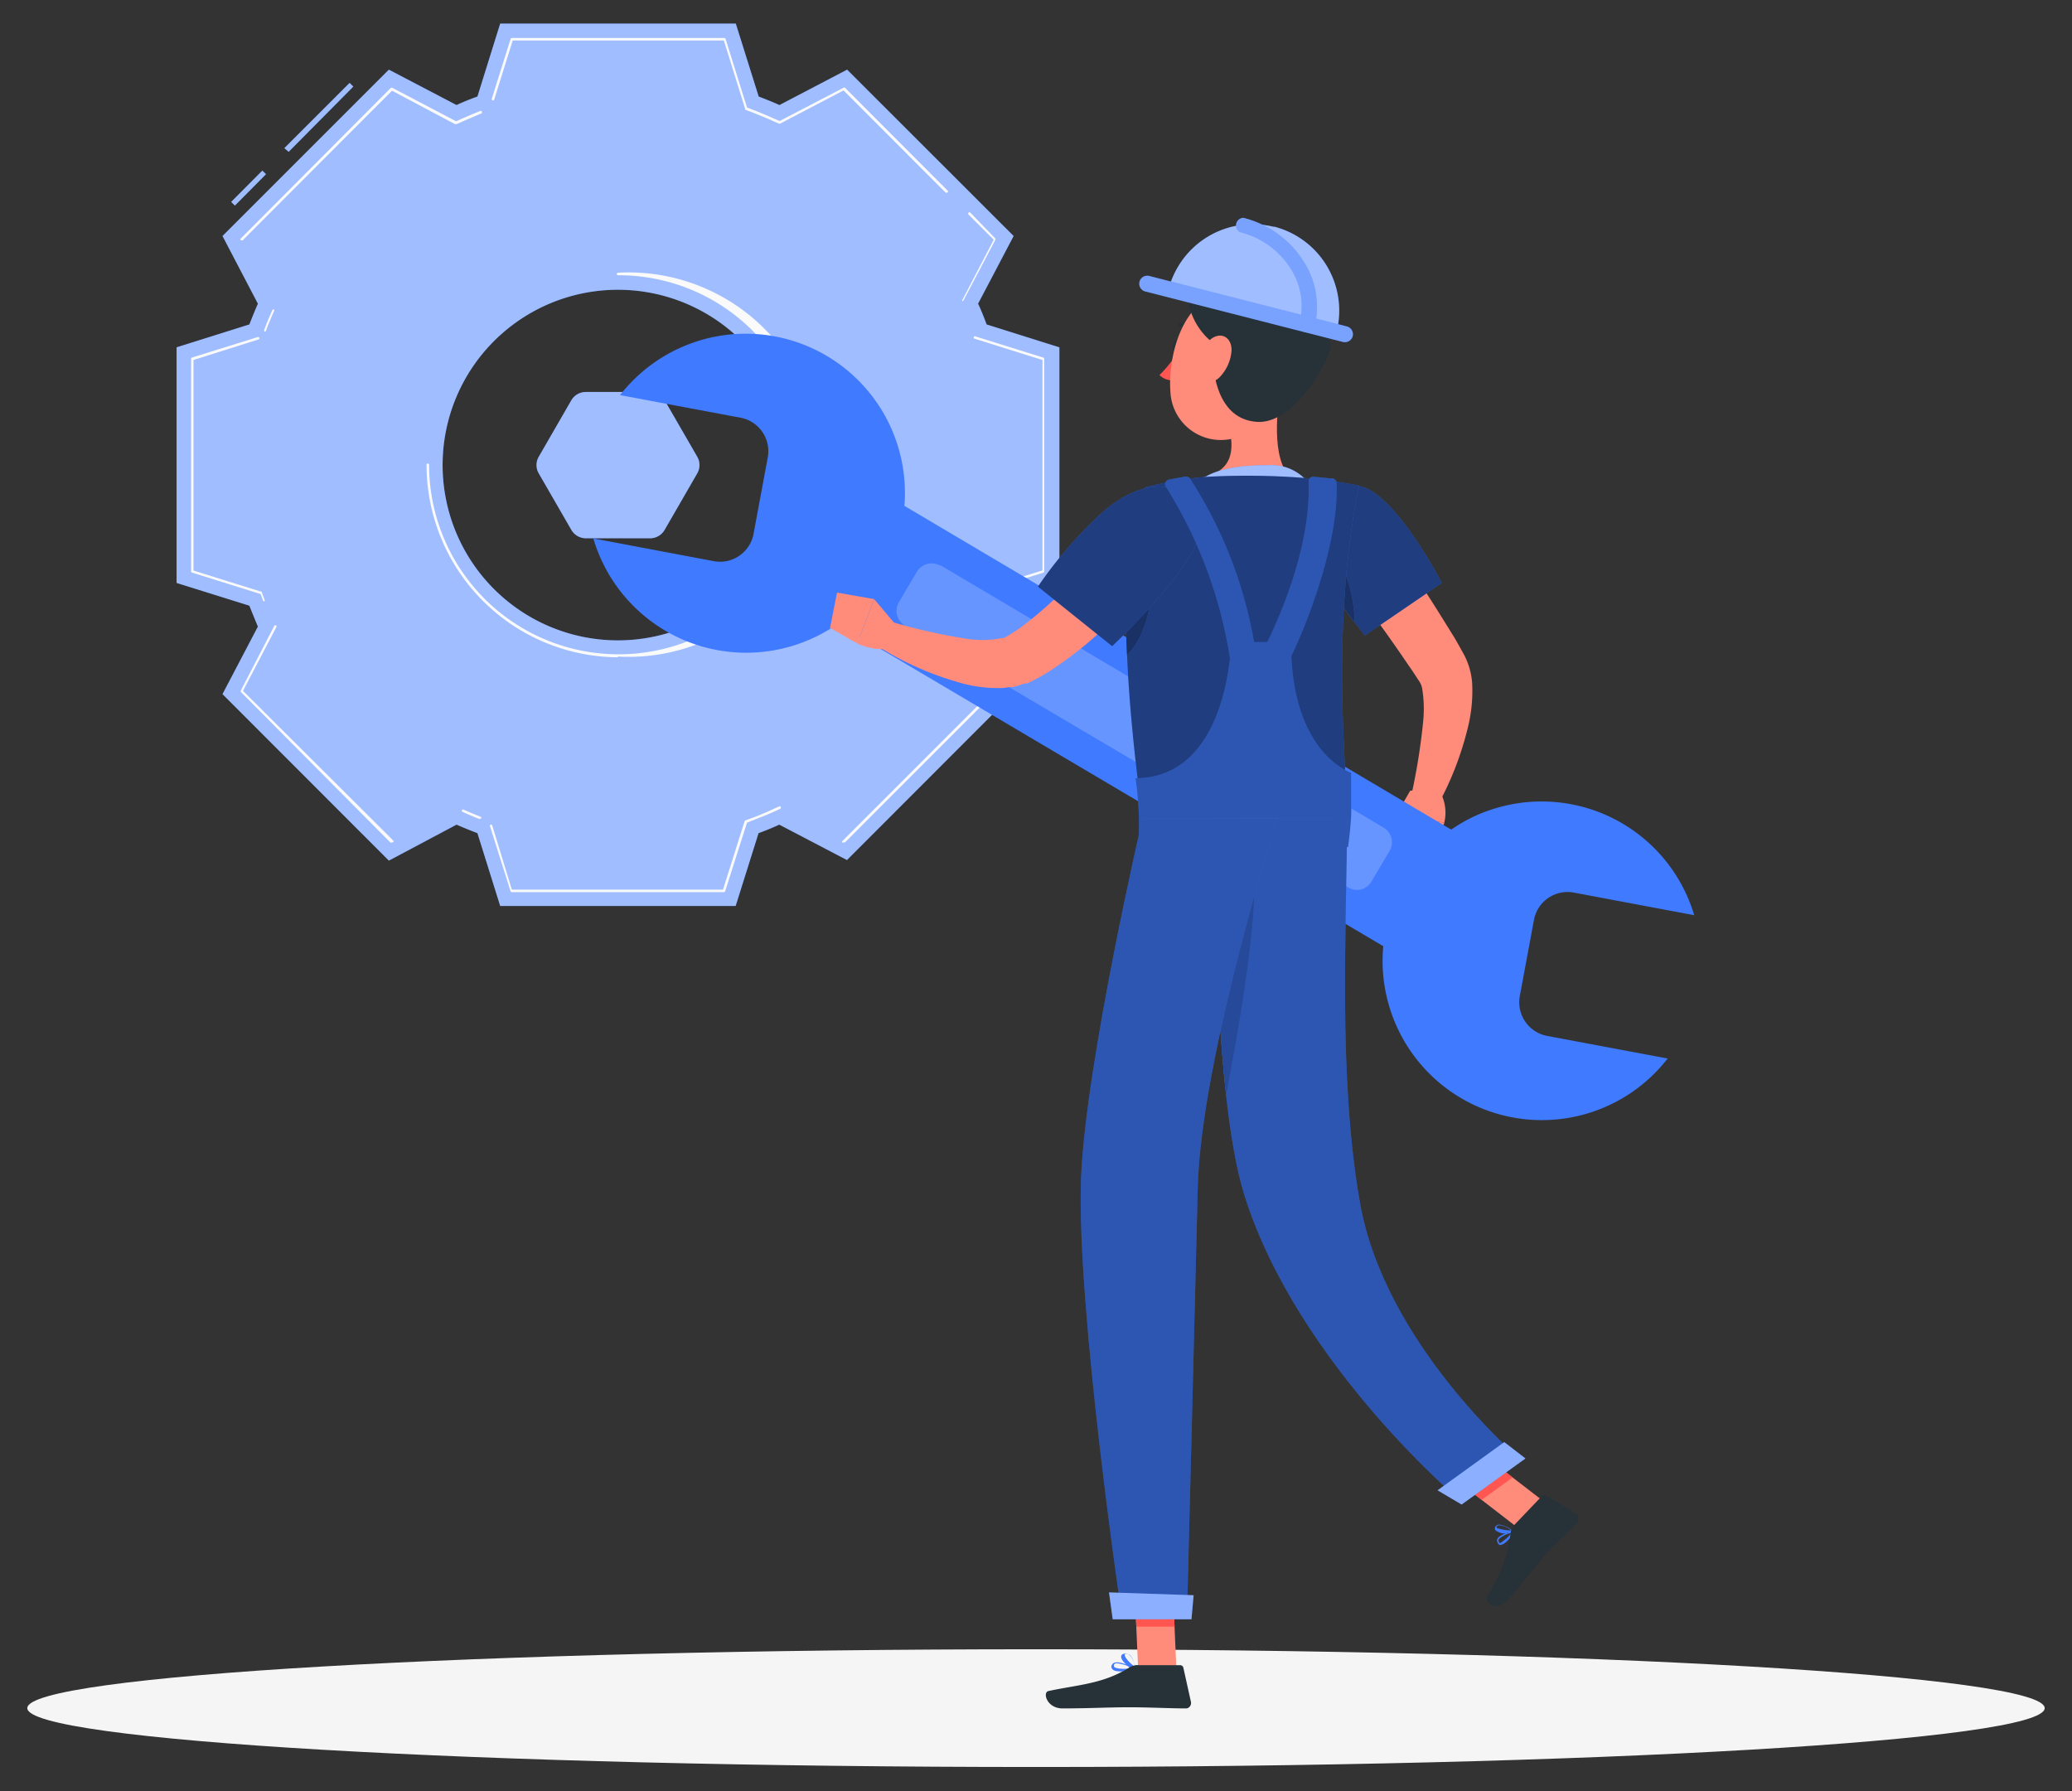 <svg id="Layer_1" data-name="Layer 1" xmlns="http://www.w3.org/2000/svg" xmlns:xlink="http://www.w3.org/1999/xlink" viewBox="0 0 145.73 125.98"><rect x="0" y="0" width="145.73" height="125.98" fill="#333333" stroke="none"/><defs><style>.cls-1{fill:none;}.cls-2{fill:#f5f5f5;}.cls-3{fill:#407bff;}.cls-4{opacity:0.5;}.cls-11,.cls-17,.cls-22,.cls-28,.cls-4{isolation:isolate;}.cls-5{clip-path:url(#clip-path);}.cls-6{fill:#fff;}.cls-7{clip-path:url(#clip-path-2);}.cls-8{clip-path:url(#clip-path-3);}.cls-9{fill:#fafafa;}.cls-10{fill:#ff8b7b;}.cls-11{opacity:0.2;}.cls-12{clip-path:url(#clip-path-4);}.cls-13{fill:#263238;}.cls-14{fill:#ff5652;}.cls-15{clip-path:url(#clip-path-5);}.cls-16{clip-path:url(#clip-path-6);}.cls-17{opacity:0.6;}.cls-18{clip-path:url(#clip-path-7);}.cls-19{clip-path:url(#clip-path-8);}.cls-20{clip-path:url(#clip-path-9);}.cls-21{clip-path:url(#clip-path-10);}.cls-22{opacity:0.3;}.cls-23{clip-path:url(#clip-path-11);}.cls-24{clip-path:url(#clip-path-12);}.cls-25{clip-path:url(#clip-path-13);}.cls-26{clip-path:url(#clip-path-14);}.cls-27{clip-path:url(#clip-path-15);}.cls-28{opacity:0.4;}.cls-29{clip-path:url(#clip-path-16);}.cls-30{clip-path:url(#clip-path-17);}.cls-31{clip-path:url(#clip-path-18);}.cls-32{clip-path:url(#clip-path-19);}</style><clipPath id="clip-path"><rect class="cls-1" x="37.71" y="27.57" width="11.51" height="10.28"/></clipPath><clipPath id="clip-path-2"><rect class="cls-1" x="16.26" y="5.83" width="8.63" height="8.63"/></clipPath><clipPath id="clip-path-3"><rect class="cls-1" x="12.42" y="1.66" width="62.09" height="62.09"/></clipPath><clipPath id="clip-path-4"><rect class="cls-1" x="63.06" y="39.59" width="34.84" height="22.99"/></clipPath><clipPath id="clip-path-5"><rect class="cls-1" x="84.09" y="32.71" width="8.53" height="2.34"/></clipPath><clipPath id="clip-path-6"><rect class="cls-1" x="91.71" y="34.14" width="9.7" height="10.55"/></clipPath><clipPath id="clip-path-7"><rect class="cls-1" x="93.46" y="38.95" width="1.83" height="4.84"/></clipPath><clipPath id="clip-path-8"><rect class="cls-1" x="79.2" y="33.49" width="16.39" height="24.07"/></clipPath><clipPath id="clip-path-9"><rect class="cls-1" x="79.2" y="41.1" width="1.87" height="5.01"/></clipPath><clipPath id="clip-path-10"><rect class="cls-1" x="72.99" y="34.17" width="11.39" height="11.24"/></clipPath><clipPath id="clip-path-11"><rect class="cls-1" x="79.82" y="33.51" width="15.21" height="26.72"/></clipPath><clipPath id="clip-path-12"><rect class="cls-1" x="82.19" y="15.75" width="12.01" height="7.61"/></clipPath><clipPath id="clip-path-13"><rect class="cls-1" x="86.8" y="15.27" width="5.84" height="8.1"/></clipPath><clipPath id="clip-path-14"><rect class="cls-1" x="80.12" y="19.39" width="15.03" height="4.68"/></clipPath><clipPath id="clip-path-15"><rect class="cls-1" x="85.45" y="57.56" width="21.53" height="48.13"/></clipPath><clipPath id="clip-path-16"><rect class="cls-1" x="85.45" y="59.68" width="2.78" height="17.35"/></clipPath><clipPath id="clip-path-17"><rect class="cls-1" x="101.11" y="101.44" width="6.18" height="4.39"/></clipPath><clipPath id="clip-path-18"><rect class="cls-1" x="76" y="57.56" width="13.82" height="56.23"/></clipPath><clipPath id="clip-path-19"><rect class="cls-1" x="78.04" y="111.98" width="5.95" height="1.89"/></clipPath></defs><path class="cls-2" d="M72.87,116c39.18,0,70.94,1.85,70.94,4.14s-31.76,4.14-70.94,4.14-70.95-1.85-70.95-4.14,31.76-4.14,71-4.14"/><path class="cls-3" d="M45.75,27.57H41.18a1.18,1.18,0,0,0-1,.59l-2.28,3.95a1.17,1.17,0,0,0,0,1.2l2.28,3.95a1.19,1.19,0,0,0,1,.6h4.57a1.18,1.18,0,0,0,1-.6l2.28-3.95a1.17,1.17,0,0,0,0-1.2l-2.28-3.95a1.18,1.18,0,0,0-1-.59"/><g class="cls-4"><g class="cls-5"><path class="cls-6" d="M45.75,27.57H41.18a1.18,1.18,0,0,0-1,.59l-2.28,3.95a1.17,1.17,0,0,0,0,1.2l2.28,3.95a1.19,1.19,0,0,0,1,.6h4.57a1.18,1.18,0,0,0,1-.6l2.28-3.95a1.17,1.17,0,0,0,0-1.2l-2.28-3.95a1.18,1.18,0,0,0-1-.59"/></g></g><path class="cls-3" d="M16.52,14.46l-.26-.26L18.45,12l.26.25Zm3.78-3.78L20,10.42l4.59-4.59.26.26Z"/><g class="cls-4"><g class="cls-7"><path class="cls-6" d="M16.52,14.46l-.26-.26L18.45,12l.26.25Zm3.78-3.78L20,10.42l4.59-4.59.26.26Z"/></g></g><path class="cls-3" d="M74.51,41V24.43l-5.12-1.61c-.18-.49-.38-1-.6-1.46l2.5-4.76L59.58,4.9,54.82,7.39c-.48-.22-1-.42-1.46-.6L51.75,1.66H35.18l-1.6,5.13c-.5.18-1,.38-1.47.6L27.35,4.9,15.65,16.6l2.49,4.76c-.21.48-.42,1-.6,1.46l-5.12,1.61V41l5.12,1.6q.29.73.6,1.47l-2.49,4.75,11.7,11.71L32.11,58c.48.21,1,.42,1.47.6l1.6,5.12H51.74l1.61-5.12c.49-.18,1-.39,1.46-.6l4.76,2.49,11.7-11.71-2.49-4.75c.21-.48.42-1,.6-1.47ZM55.79,32.71A12.33,12.33,0,1,1,43.47,20.38,12.33,12.33,0,0,1,55.79,32.71"/><g class="cls-4"><g class="cls-8"><path class="cls-6" d="M74.51,41V24.43l-5.12-1.61c-.18-.49-.38-1-.6-1.46l2.5-4.76L59.58,4.9,54.82,7.39c-.48-.22-1-.42-1.46-.6L51.75,1.66H35.18l-1.6,5.13c-.5.18-1,.38-1.47.6L27.35,4.9,15.65,16.6l2.49,4.76c-.21.48-.42,1-.6,1.46l-5.12,1.61V41l5.12,1.6q.29.73.6,1.47l-2.49,4.75,11.7,11.71L32.11,58c.48.21,1,.42,1.47.6l1.6,5.12H51.74l1.61-5.12c.49-.18,1-.39,1.46-.6l4.76,2.49,11.7-11.71-2.49-4.75c.21-.48.42-1,.6-1.47ZM55.79,32.71A12.33,12.33,0,1,1,43.47,20.38,12.33,12.33,0,0,1,55.79,32.71"/></g></g><path class="cls-9" d="M50.94,62.75H36a.1.1,0,0,1-.09-.06l-1.46-4.62A.1.1,0,0,1,34.5,58a.11.11,0,0,1,.12.06L36,62.57H50.85l1.52-4.81a.09.09,0,0,1,.06-.06l.5-.18c.43-.16.88-.35,1.38-.58l.49-.22a.09.09,0,0,1,.07.17l-.48.22c-.51.23-1,.41-1.39.57l-.46.18L51,62.69a.1.1,0,0,1-.09.06m8.42-3.48s0,0-.07,0a.09.09,0,0,1,0-.13h0L69.81,48.59l-2.33-4.47a.06.06,0,0,1,0-.08l.21-.48c.22-.5.41-1,.58-1.38l.18-.5a.09.09,0,0,1,.06-.06l4.81-1.5V25.32l-4.75-1.49a.09.09,0,0,1,0-.18h0l4.81,1.5a.09.09,0,0,1,.06.09V40.19a.09.09,0,0,1-.06.09l-4.82,1.5-.17.46c-.17.44-.37.89-.58,1.39l-.2.45L70,48.56a.11.11,0,0,1,0,.11L59.44,59.24a.11.11,0,0,1-.08,0Zm-31.79,0s-.05,0-.07,0L16.94,48.67a.11.11,0,0,1,0-.11L19.3,44a.11.11,0,0,1,.13,0,.1.1,0,0,1,0,.12h0l-2.34,4.47L27.65,59.11a.09.09,0,0,1,0,.13h0a.11.11,0,0,1-.08,0Zm6.22-1.65h0c-.37-.14-.77-.31-1.21-.51a.09.09,0,0,1-.07-.11.09.09,0,0,1,.11-.06h0c.44.19.83.36,1.2.5a.1.1,0,0,1,.06.12h0a.07.07,0,0,1-.09,0Zm9.68-11.39A13.54,13.54,0,0,1,30,32.69a.09.09,0,1,1,.18,0A13.33,13.33,0,1,0,43.47,19.36a.09.09,0,0,1,0-.18,13.52,13.52,0,1,1,0,27ZM18.59,42.3a.1.1,0,0,1-.09-.06l-.17-.46L13.5,40.27a.08.08,0,0,1-.06-.09V25.24a.09.09,0,0,1,.06-.09l4.62-1.44a.09.09,0,0,1,.12.06.1.1,0,0,1-.07.11l-4.56,1.44V40.13l4.81,1.5s0,0,0,.06l.19.5a.09.09,0,0,1-.05.12Zm0-19h0a.09.09,0,0,1,0-.12c.17-.46.36-.91.56-1.36a.09.09,0,0,1,.12-.05.09.09,0,0,1,0,.12h0c-.2.45-.39.9-.56,1.36a.1.1,0,0,1-.1.07Zm49.1-2.08h0a.1.1,0,0,1,0-.13l2.2-4.23-1.76-1.76a.09.09,0,0,1,.11-.15l0,0L70,16.77a.11.11,0,0,1,0,.11l-2.25,4.28a.09.09,0,0,1-.08,0ZM17,16.9l-.06,0a.09.09,0,0,1,0-.13L27.49,6.18a.11.11,0,0,1,.11,0l4.48,2.35.45-.2c.43-.19.83-.36,1.21-.51a.09.09,0,0,1,.12,0h0A.1.1,0,0,1,33.8,8l-1.19.51-.49.22H32L27.57,6.38,17.07,16.9a.09.09,0,0,1-.07,0m49.59-3.34-.07,0L59.33,6.36,54.86,8.7a.09.09,0,0,1-.07,0l-.49-.22c-.5-.23-1-.41-1.38-.58l-.51-.18a.15.15,0,0,1,0-.06l-1.5-4.81H36.06L34.76,7a.09.09,0,0,1-.11.06h0a.1.1,0,0,1-.06-.12l1.32-4.2A.1.1,0,0,1,36,2.67H50.94a.1.1,0,0,1,.09.06l1.51,4.83.46.18c.43.16.89.36,1.39.58l.45.19,4.49-2.34a.09.09,0,0,1,.1,0l7.22,7.24a.1.1,0,0,1,0,.13h0l-.06,0Z"/><path class="cls-10" d="M96,35.7c1.15,1.47,2.22,2.93,3.27,4.44s2,3.06,3,4.67c.24.4.46.81.69,1.22a5.06,5.06,0,0,1,.58,2,10.65,10.65,0,0,1-.31,3.18,22.36,22.36,0,0,1-2.06,5.34l-1.88-.73a44.33,44.33,0,0,0,.81-5.12,8.84,8.84,0,0,0-.07-2.24,1.35,1.35,0,0,0-.23-.57c-.24-.36-.47-.73-.73-1.09-1-1.47-2-2.9-3.1-4.34l-3.18-4.31Z"/><path class="cls-10" d="M99.18,55.62l-1,1.74,3.4.5a3,3,0,0,0-.49-2.47Z"/><polygon class="cls-10" points="97.69 59.67 100.52 59.96 101.6 57.86 98.2 57.36 97.69 59.67"/><path class="cls-3" d="M106.89,70.07l1-5.38a2.4,2.4,0,0,1,2.8-1.91l8.47,1.59a11.2,11.2,0,0,0-13.94-7.53,10.9,10.9,0,0,0-3.15,1.51L63.61,35.58a11.2,11.2,0,0,0-20-7.79l8.48,1.59A2.4,2.4,0,0,1,54,32.17l-1,5.38a2.4,2.4,0,0,1-2.79,1.92l-8.48-1.6a11.21,11.21,0,0,0,17.2,6L97.29,66.55a11.2,11.2,0,0,0,20,7.9l-8.48-1.59a2.41,2.41,0,0,1-1.92-2.79"/><path class="cls-3" d="M66.13,39.75,97.31,58.21a1.19,1.19,0,0,1,.42,1.64L96.46,62a1.18,1.18,0,0,1-1.63.42L63.64,44a1.21,1.21,0,0,1-.42-1.64l1.27-2.15a1.21,1.21,0,0,1,1.64-.42"/><g class="cls-11"><g class="cls-12"><path class="cls-6" d="M66.13,39.75,97.31,58.21a1.19,1.19,0,0,1,.42,1.64L96.46,62a1.18,1.18,0,0,1-1.63.42L63.64,44a1.21,1.21,0,0,1-.42-1.64l1.27-2.15a1.21,1.21,0,0,1,1.64-.42"/></g></g><path class="cls-13" d="M83,24.33c0,.22-.18.37-.32.37s-.23-.22-.19-.43.17-.37.31-.35.23.2.2.41"/><path class="cls-14" d="M82.86,24.71a8.11,8.11,0,0,1-1.31,1.67,1.25,1.25,0,0,0,1,.36Z"/><path class="cls-13" d="M84,23.27a.15.15,0,0,1-.09,0,1,1,0,0,0-.87-.3.13.13,0,0,1-.15-.1h0a.12.12,0,0,1,.09-.15h0a1.26,1.26,0,0,1,1.1.36.17.17,0,0,1,0,.19l-.09,0"/><path class="cls-10" d="M90.16,26.69c-.36,2-.77,5.58.61,6.88,0,0-.54,2-4.19,2-4,0-1.92-2-1.92-2,2.19-.52,2.13-2.15,1.75-3.65Z"/><path class="cls-3" d="M92.62,35.05a.67.67,0,0,1-.09-.21,3.3,3.3,0,0,0-3.28-2.12c-1.77,0-3.76.16-4.94,1.14-.52.42.06,1,.06,1Z"/><g class="cls-4"><g class="cls-15"><path class="cls-6" d="M92.62,35.05a.67.67,0,0,1-.09-.21,3.3,3.3,0,0,0-3.28-2.12c-1.77,0-3.76.16-4.94,1.14-.52.42.06,1,.06,1Z"/></g></g><path class="cls-3" d="M105.54,108.68h0a.27.27,0,0,1-.22-.21.32.32,0,0,1,0-.25c.21-.34,1.1-.53,1.13-.53a0,0,0,0,1,.06,0,.09.09,0,0,1,0,.07c-.13.23-.63.9-1,.9m.79-.84a1.82,1.82,0,0,0-.89.44.2.2,0,0,0,0,.15c0,.11.09.12.11.12s.55-.37.78-.71"/><path class="cls-3" d="M106,107.86a1.17,1.17,0,0,1-.82-.23.23.23,0,0,1,0-.26.35.35,0,0,1,.25-.14,1.93,1.93,0,0,1,1,.47.05.05,0,0,1,0,.08l0,0a2.31,2.31,0,0,1-.46,0m-.49-.5h-.05a.18.18,0,0,0-.15.08c-.06.07,0,.1,0,.11s.66.21,1,.16a1.59,1.59,0,0,0-.78-.35"/><path class="cls-3" d="M79,117.56c-.34,0-.68,0-.79-.2a.23.23,0,0,1,0-.27.3.3,0,0,1,.2-.15c.45-.13,1.39.41,1.43.43s0,0,0,.07,0,0,0,0a4.54,4.54,0,0,1-.82.07m-.43-.52h-.12a.23.23,0,0,0-.12.09c0,.08,0,.12,0,.14.12.18.8.18,1.3.11a3.06,3.06,0,0,0-1.06-.34"/><path class="cls-3" d="M79.78,117.49h0c-.33-.14-1-.73-.92-1,0-.07.06-.16.24-.18a.44.44,0,0,1,.36.11,1.76,1.76,0,0,1,.42,1,.05.05,0,0,1,0,0,0,0,0,0,1,0,0m-.65-1.1h0c-.12,0-.12.06-.13.07,0,.19.41.64.73.84a1.52,1.52,0,0,0-.36-.83.37.37,0,0,0-.2-.07Z"/><polygon class="cls-10" points="82.74 117.43 80.05 117.43 79.78 111.2 82.47 111.2 82.74 117.43"/><polygon class="cls-10" points="108.87 105.83 106.69 107.41 101.55 103.44 103.73 101.87 108.87 105.83"/><path class="cls-13" d="M106.38,107.39l2.1-2.2a.23.23,0,0,1,.28,0l2.1,1.27a.4.4,0,0,1,.12.55.18.18,0,0,1,0,.07c-.73.75-1.15,1.07-2.06,2-.57.59-2.11,2.66-2.89,3.48s-1.69.14-1.44-.26a10.88,10.88,0,0,0,1.66-4.49.62.62,0,0,1,.18-.41"/><path class="cls-13" d="M80.07,117.12H83a.23.23,0,0,1,.23.18l.53,2.39a.39.39,0,0,1-.29.47h-.09c-1.06,0-2.59-.08-3.92-.08-1.56,0-2.9.08-4.73.08-1.1,0-1.41-1.11-1-1.22,2.11-.45,3.82-.5,5.64-1.62a1.2,1.2,0,0,1,.66-.21"/><path class="cls-3" d="M92.28,39.25c.37.68.78,1.33,1.18,1.94.69,1.06,1.35,2,1.83,2.6s.7.91.7.91l5.42-3.7s-3.3-6.41-5.83-6.82-5,2-3.3,5.07"/><g class="cls-4"><g class="cls-16"><path d="M92.28,39.25c.37.68.78,1.33,1.18,1.94.69,1.06,1.35,2,1.83,2.6s.7.91.7.91l5.42-3.7s-3.3-6.41-5.83-6.82-5,2-3.3,5.07"/></g></g><path class="cls-3" d="M93.46,41.19c.69,1.06,1.35,2,1.83,2.6A10.52,10.52,0,0,0,94,39a3.83,3.83,0,0,0-.54,2.24"/><g class="cls-17"><g class="cls-18"><path d="M93.46,41.19c.69,1.06,1.35,2,1.83,2.6A10.52,10.52,0,0,0,94,39a3.83,3.83,0,0,0-.54,2.24"/></g></g><path class="cls-3" d="M79.2,43.08c0,.92,0,1.93.07,3,.13,3,.46,6.78,1.1,11.45H94.75c.1-2.2-1.29-13,.84-23.38a37.12,37.12,0,0,0-4.82-.6,51.9,51.9,0,0,0-6.11,0,26.47,26.47,0,0,0-4.13.73s-1.33,1.51-1.33,8.77"/><g class="cls-4"><g class="cls-19"><path d="M79.2,43.08c0,.92,0,1.93.07,3,.13,3,.46,6.78,1.1,11.45H94.75c.1-2.2-1.29-13,.84-23.38a37.12,37.12,0,0,0-4.82-.6,51.9,51.9,0,0,0-6.11,0,26.47,26.47,0,0,0-4.13.73s-1.33,1.51-1.33,8.77"/></g></g><path class="cls-3" d="M79.2,43.08c0,.92,0,1.93.07,3,1.69-1.64,1.8-5,1.8-5Z"/><g class="cls-17"><g class="cls-20"><path d="M79.2,43.08c0,.92,0,1.93.07,3,1.69-1.64,1.8-5,1.8-5Z"/></g></g><path class="cls-10" d="M82.2,38.91a13.66,13.66,0,0,1-.92,1.33c-.3.4-.61.77-.92,1.14-.62.73-1.28,1.44-2,2.12a27.15,27.15,0,0,1-4.56,3.72,14.05,14.05,0,0,1-1.37.76l-.18.09-.1,0-.11,0a3.69,3.69,0,0,1-.56.19l-.26.07-.26,0a4.1,4.1,0,0,1-.49.06,9.69,9.69,0,0,1-3.25-.46A21.48,21.48,0,0,1,62,45.61l.86-1.83A40.12,40.12,0,0,0,68,44.93a7.31,7.31,0,0,0,2.19,0,.59.59,0,0,0,.19-.05l.08,0,.06,0s.06,0,.08,0l.22-.13a11,11,0,0,0,1-.64,28.07,28.07,0,0,0,3.75-3.39c.6-.63,1.17-1.29,1.73-1.94.28-.33.55-.66.8-1s.52-.67.67-.91Z"/><path class="cls-10" d="M63.28,44.27l-1.79-2.12-1.21,3.1a4.27,4.27,0,0,0,2.74.31Z"/><polygon class="cls-10" points="58.87 41.68 58.38 44.16 60.28 45.25 61.49 42.14 58.87 41.68"/><path class="cls-3" d="M84.35,37.45c-.32,2.56-6.13,8-6.13,8L73,41.26A30.14,30.14,0,0,1,77.57,36c3.79-3.29,7.17-1.56,6.78,1.5"/><g class="cls-4"><g class="cls-21"><path d="M84.35,37.45c-.32,2.56-6.13,8-6.13,8L73,41.26A30.14,30.14,0,0,1,77.57,36c3.79-3.29,7.17-1.56,6.78,1.5"/></g></g><path class="cls-3" d="M79.82,54.74c5.22,0,6.41-5.9,6.69-8.44A31.86,31.86,0,0,0,82,34.23a.32.32,0,0,1,.1-.45l.11-.05,1.15-.21a.36.36,0,0,1,.34.15,30.84,30.84,0,0,1,4.5,11.49h.94c1-2.08,3.07-6.84,2.9-11.29a.32.32,0,0,1,.3-.34h.06l1.23.12A.32.32,0,0,1,94,34c.18,4.29-2.24,10.24-3.18,12.14.32,7,4.22,8.21,4.22,8.21a26.82,26.82,0,0,1-.23,5.22c-8.25,1.33-12.37.52-14.72-.45a23.17,23.17,0,0,0-.22-4.34"/><g class="cls-22"><g class="cls-23"><path d="M79.82,54.74c5.22,0,6.41-5.9,6.69-8.44A31.86,31.86,0,0,0,82,34.23a.32.32,0,0,1,.1-.45l.11-.05,1.15-.21a.36.36,0,0,1,.34.15,30.84,30.84,0,0,1,4.5,11.49h.94c1-2.08,3.07-6.84,2.9-11.29a.32.32,0,0,1,.3-.34h.06l1.23.12A.32.32,0,0,1,94,34c.18,4.29-2.24,10.24-3.18,12.14.32,7,4.22,8.21,4.22,8.21a26.82,26.82,0,0,1-.23,5.22c-8.25,1.33-12.37.52-14.72-.45a23.17,23.17,0,0,0-.22-4.34"/></g></g><polygon class="cls-14" points="79.78 111.2 79.92 114.41 82.61 114.41 82.47 111.2 79.78 111.2"/><polygon class="cls-14" points="103.73 101.87 101.55 103.44 104.21 105.49 106.39 103.91 103.73 101.87"/><path class="cls-10" d="M90.23,25c-.57,2.6-.78,4.16-2.32,5.3a3.55,3.55,0,0,1-5.59-2.72c-.19-2.45.78-6.3,3.52-6.95a3.66,3.66,0,0,1,4.39,2.74,3.74,3.74,0,0,1,0,1.63"/><path class="cls-13" d="M92.55,21c2.29.06,1.35,1.26.21,1.92A1.55,1.55,0,0,1,93.4,25c-1,2.29-3,4.81-5,4.67-2.51-.17-3.22-2.9-3.13-5.59a4.66,4.66,0,0,1-1.75-3.44c-.42-3,1.45-4.61,9.06.29"/><path class="cls-3" d="M89.61,15.94A6.1,6.1,0,0,1,94,23.36l-11.81-3a6.1,6.1,0,0,1,7.41-4.4h0"/><g class="cls-4"><g class="cls-24"><path class="cls-6" d="M89.61,15.94A6.1,6.1,0,0,1,94,23.36l-11.81-3a6.1,6.1,0,0,1,7.41-4.4h0"/></g></g><path class="cls-3" d="M91.94,23.37a.52.52,0,0,1-.53-.52.77.77,0,0,1,0-.15,4.87,4.87,0,0,0-.7-3.91,5.89,5.89,0,0,0-3.52-2.47.54.54,0,0,1,.26-1,7,7,0,0,1,4.15,2.93A5.94,5.94,0,0,1,92.46,23a.54.54,0,0,1-.52.4"/><g class="cls-22"><g class="cls-25"><path class="cls-6" d="M91.94,23.37a.52.52,0,0,1-.53-.52.77.77,0,0,1,0-.15,4.87,4.87,0,0,0-.7-3.91,5.89,5.89,0,0,0-3.52-2.47.54.54,0,0,1,.26-1,7,7,0,0,1,4.15,2.93A5.94,5.94,0,0,1,92.46,23a.54.54,0,0,1-.52.4"/></g></g><path class="cls-3" d="M80.55,20.5l13.9,3.55a.57.57,0,0,0,.69-.4.57.57,0,0,0-.41-.69l-13.9-3.55a.56.56,0,1,0-.28,1.09Z"/><g class="cls-22"><g class="cls-26"><path class="cls-6" d="M80.55,20.5l13.9,3.55a.57.57,0,0,0,.69-.4.57.57,0,0,0-.41-.69l-13.9-3.55a.56.56,0,1,0-.28,1.09Z"/></g></g><path class="cls-10" d="M86.61,24.75a3,3,0,0,1-.81,1.76c-.61.63-1.21.2-1.28-.59s.16-1.89.89-2.22,1.28.26,1.2,1.05"/><path class="cls-3" d="M85.46,57.56s-.31,19.13,2.1,26.63c3.8,11.88,15.31,21.5,15.31,21.5l4.11-3S97.4,94.59,95.65,84.59c-1.58-9-.91-19.68-.91-27Z"/><g class="cls-22"><g class="cls-27"><path d="M85.46,57.56s-.31,19.13,2.1,26.63c3.8,11.88,15.31,21.5,15.31,21.5l4.11-3S97.4,94.59,95.65,84.59c-1.58-9-.91-19.68-.91-27Z"/></g></g><path class="cls-3" d="M88.15,60.84c.5,3.45-1.29,13-1.91,16.19-.66-5.88-.78-12.85-.79-16.65,1.32-.9,2.46-1.13,2.7.46"/><g class="cls-28"><g class="cls-29"><path d="M88.15,60.84c.5,3.45-1.29,13-1.91,16.19-.66-5.88-.78-12.85-.79-16.65,1.32-.9,2.46-1.13,2.7.46"/></g></g><path class="cls-3" d="M101.11,104.82s1.69,1,1.69,1l4.49-3.24-1.49-1.15Z"/><g class="cls-28"><g class="cls-30"><path class="cls-6" d="M101.11,104.82s1.69,1,1.69,1l4.49-3.24-1.49-1.15Z"/></g></g><path class="cls-3" d="M80.36,57.56s-4,17.16-4.33,25.35c-.32,9.2,2.89,30.88,2.89,30.88h4.56s.56-21.85.76-30.22c.22-9.13,5.58-26,5.58-26Z"/><g class="cls-22"><g class="cls-31"><path d="M80.36,57.56s-4,17.16-4.33,25.35c-.32,9.2,2.89,30.88,2.89,30.88h4.56s.56-21.85.76-30.22c.22-9.13,5.58-26,5.58-26Z"/></g></g><path class="cls-3" d="M78,112s.26,1.89.26,1.89h5.54l.15-1.69Z"/><g class="cls-28"><g class="cls-32"><path class="cls-6" d="M78,112s.26,1.89.26,1.89h5.54l.15-1.69Z"/></g></g></svg>